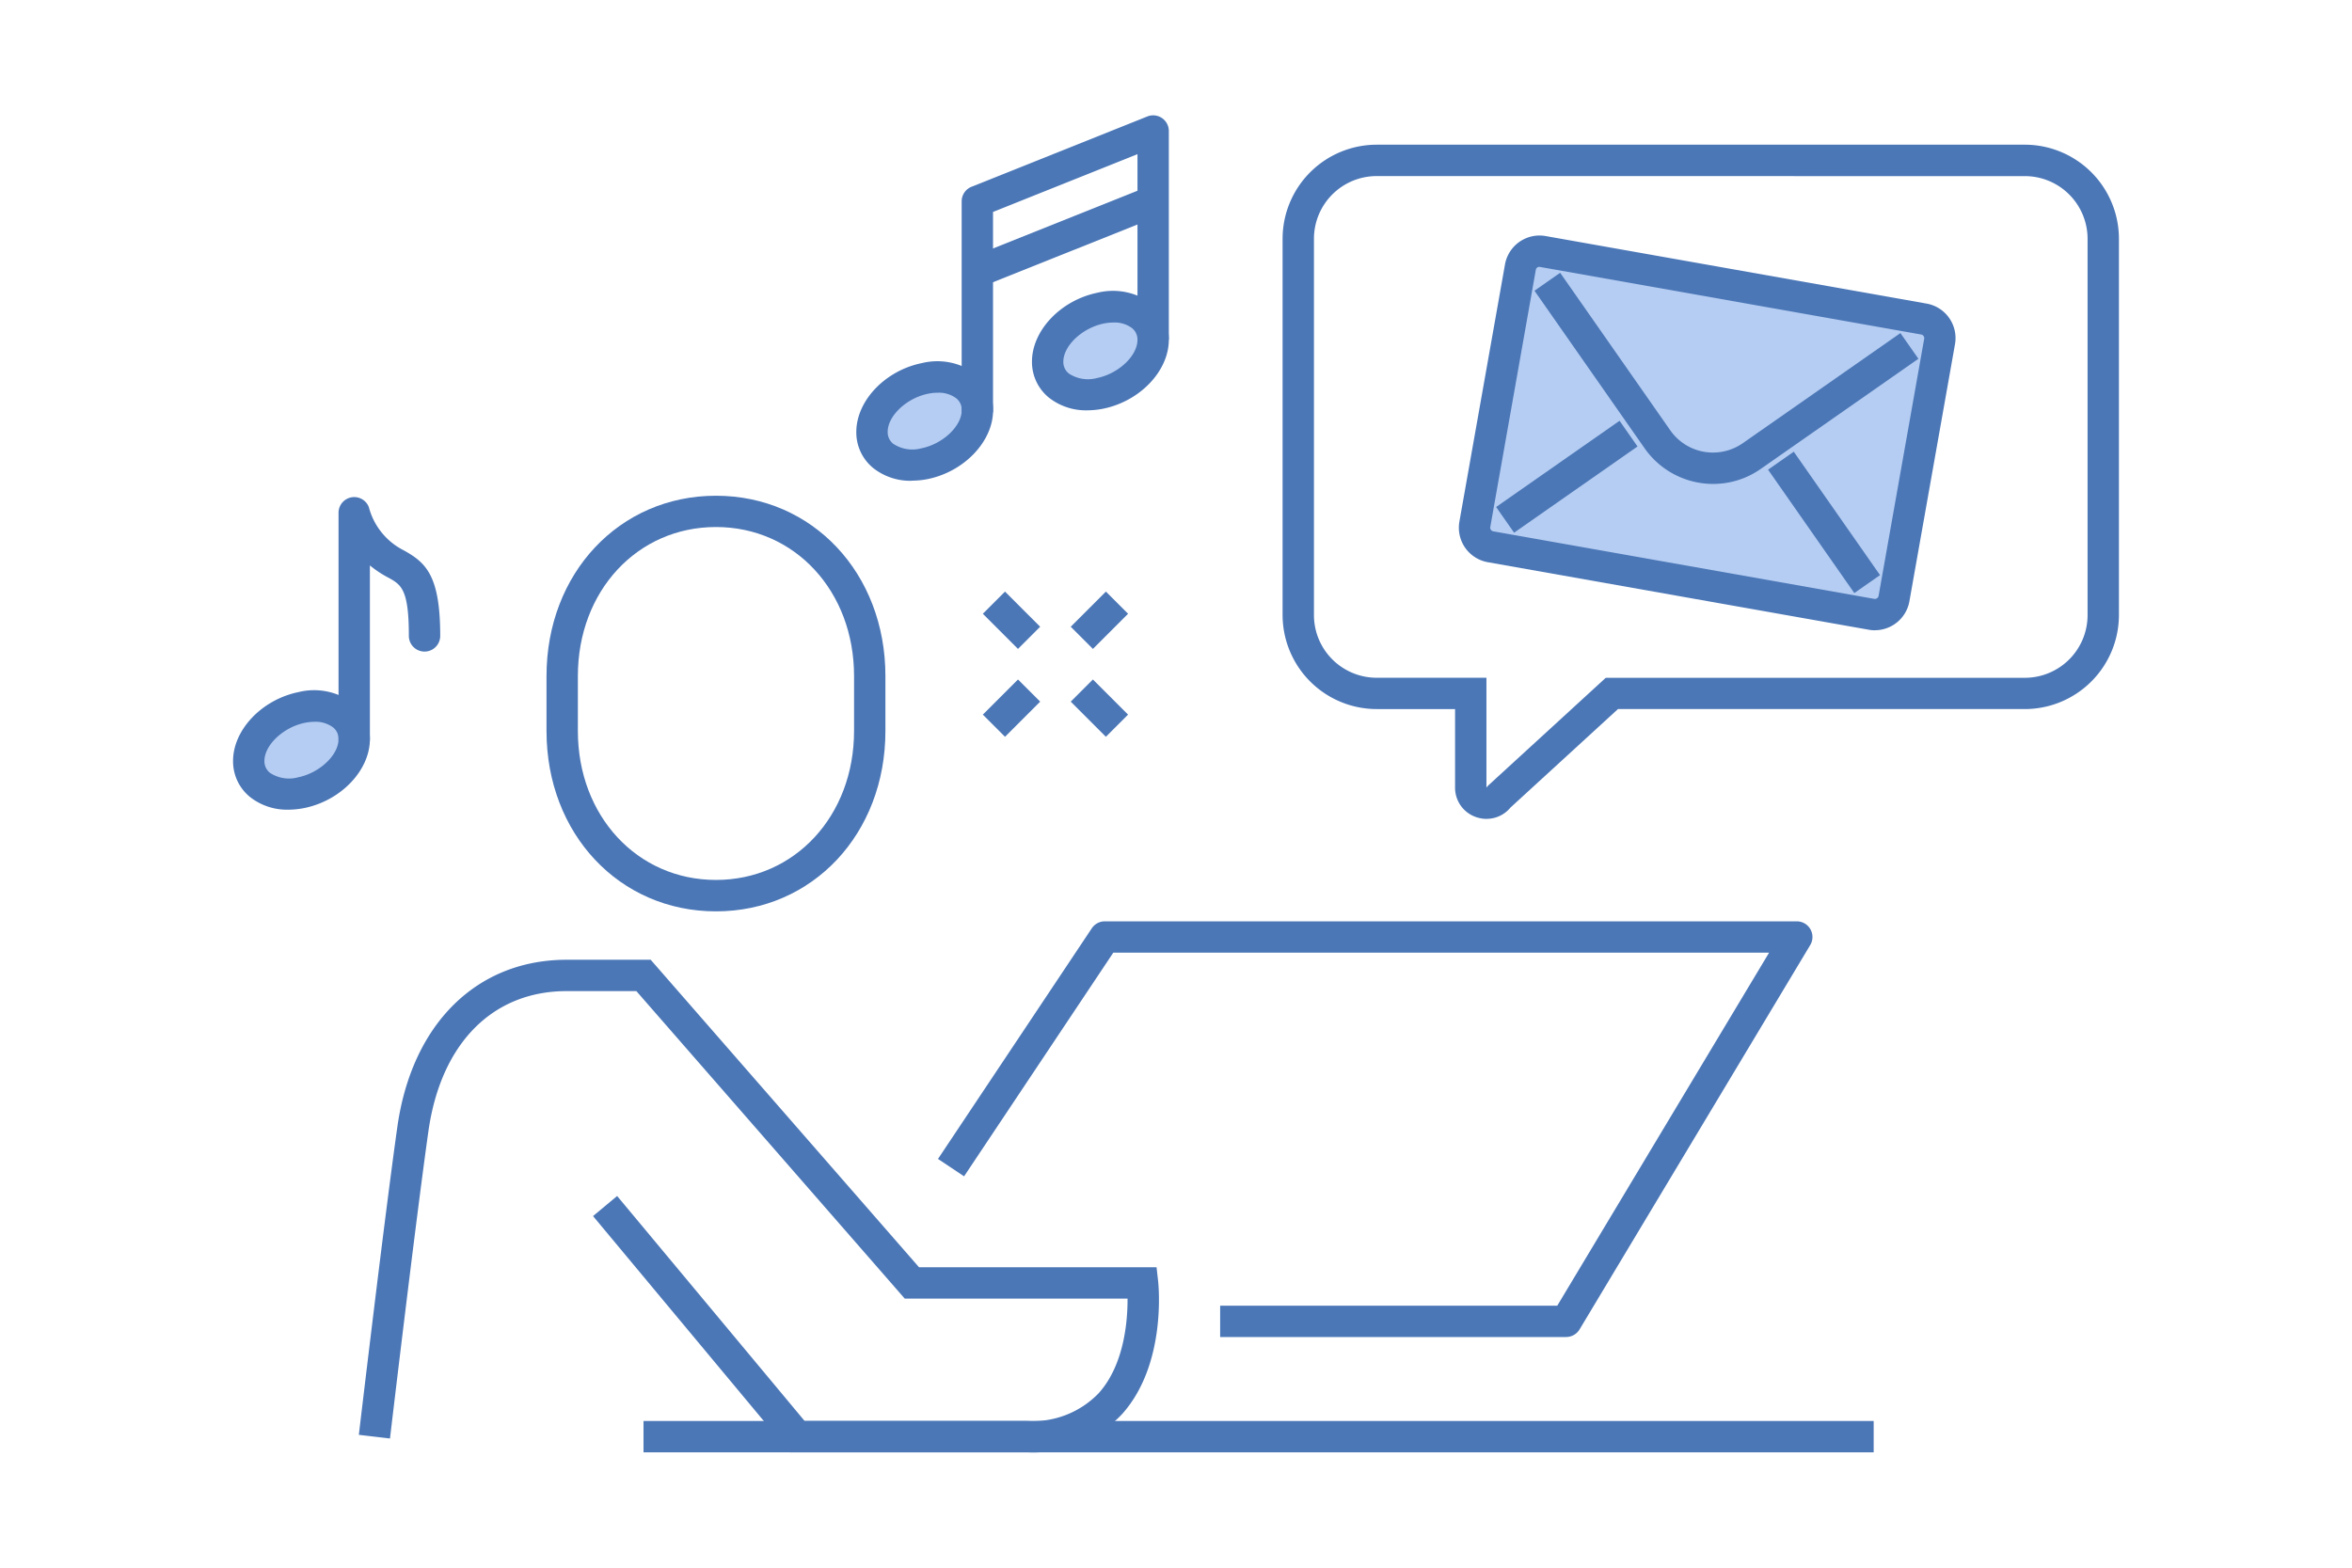 <svg xmlns="http://www.w3.org/2000/svg" xmlns:xlink="http://www.w3.org/1999/xlink" width="150" height="100" viewBox="0 0 150 100"><defs><clipPath id="a"><rect width="150" height="100" fill="none"/></clipPath></defs><g clip-path="url(#a)"><path d="M45.661,58.134c-6.161,0-10.807-4.947-10.807-11.506v-3.5c0-6.56,4.646-11.506,10.807-11.506s10.807,4.946,10.807,11.506v3.5c0,6.559-4.646,11.506-10.807,11.506m0-24.516c-5.021,0-8.807,4.087-8.807,9.506v3.5c0,5.419,3.786,9.506,8.807,9.506s8.807-4.087,8.807-9.506v-3.5c0-5.419-3.786-9.506-8.807-9.506" fill="#4b77b7"/><path d="M65.511,92.642H50.378L37.821,77.572l1.537-1.282L51.316,90.642H65.511a5.837,5.837,0,0,0,4.562-1.776c1.63-1.817,1.844-4.613,1.837-6.031H57.7L40.585,63.221H36.137c-4.73,0-8.026,3.345-8.816,8.946-.832,5.9-2.434,19.455-2.45,19.592l-1.986-.234c.017-.137,1.62-13.718,2.455-19.637.928-6.58,5.066-10.667,10.8-10.667h5.358L58.611,80.835H73.76l.1.889c.023.215.554,5.289-2.29,8.469a7.747,7.747,0,0,1-6.059,2.449" fill="#4b77b7"/><path d="M99.881,85.287H77.816v-2h21.5L112.824,60.77H71L61.485,75.035l-1.664-1.109,9.808-14.71a1,1,0,0,1,.832-.446h44.13a1,1,0,0,1,.857,1.515L100.738,84.8a1,1,0,0,1-.857.485" fill="#4b77b7"/><rect width="78.454" height="2" transform="translate(41.041 90.642)" fill="#4b77b7"/><path d="M1.234,0h16.66a1.234,1.234,0,0,1,1.234,1.234V25.916a1.235,1.235,0,0,1-1.235,1.235H1.234A1.234,1.234,0,0,1,0,25.917V1.234A1.234,1.234,0,0,1,1.234,0Z" transform="matrix(0.175, -0.985, 0.985, 0.175, 93.843, 34.661)" fill="#b5cdf2"/><path d="M119.582,40.205a2.207,2.207,0,0,1-.4-.036l-24.3-4.308a2.235,2.235,0,0,1-1.808-2.59l2.908-16.405a2.238,2.238,0,0,1,2.59-1.809l24.3,4.309a2.236,2.236,0,0,1,1.809,2.59l-2.908,16.4a2.237,2.237,0,0,1-2.195,1.845m-21.4-23.182a.233.233,0,0,0-.23.192L95.043,33.621a.235.235,0,0,0,.19.271l24.3,4.309a.25.25,0,0,0,.175-.039.239.239,0,0,0,.1-.152l2.908-16.4a.234.234,0,0,0-.189-.271l-24.3-4.309a.283.283,0,0,0-.041,0" fill="#4b77b7"/><path d="M109.257,30.869a5.336,5.336,0,0,1-4.371-2.273L97.862,18.545,99.5,17.4l7.024,10.051a3.324,3.324,0,0,0,4.622.82L121.2,21.246l1.147,1.639-10.05,7.023a5.278,5.278,0,0,1-3.036.961" fill="#4b77b7"/><rect width="9.6" height="1.999" transform="matrix(0.82, -0.573, 0.573, 0.82, 95.416, 32.341)" fill="#4b77b7"/><rect width="2" height="9.6" transform="matrix(0.82, -0.573, 0.573, 0.82, 112.759, 29.959)" fill="#4b77b7"/><path d="M94.814,52.236a2.075,2.075,0,0,1-.649-.106,1.976,1.976,0,0,1-1.367-1.9v-5h-5a6.007,6.007,0,0,1-6-6v-24a6.006,6.006,0,0,1,6-6h41.338a6.006,6.006,0,0,1,6,6v24a6.008,6.008,0,0,1-6,6H103.187l-6.856,6.283a1.964,1.964,0,0,1-1.517.719m-7.016-41a4,4,0,0,0-4,4v24a4,4,0,0,0,4,4h7v7l.124-.136,7.487-6.861h26.727a4,4,0,0,0,4-4v-24a4,4,0,0,0-4-4Z" fill="#4b77b7"/><rect width="3.171" height="2" transform="translate(62.681 45.585) rotate(-45)" fill="#4b77b7"/><rect width="3.171" height="2" transform="translate(68.287 39.979) rotate(-45)" fill="#4b77b7"/><rect width="2" height="3.171" transform="matrix(0.707, -0.707, 0.707, 0.707, 68.287, 44.757)" fill="#4b77b7"/><rect width="2" height="3.171" transform="matrix(0.707, -0.707, 0.707, 0.707, 62.681, 39.151)" fill="#4b77b7"/><path d="M22.591,47.15c0,1.5-1.506,3.026-3.363,3.41s-3.364-.521-3.364-2.02,1.506-3.026,3.364-3.409,3.363.52,3.363,2.019" fill="#b5cdf2"/><path d="M18.388,51.648a3.819,3.819,0,0,1-2.432-.8,2.925,2.925,0,0,1-1.092-2.308c0-1.979,1.828-3.907,4.161-4.39a4.136,4.136,0,0,1,3.474.692A2.921,2.921,0,0,1,23.59,47.15c0,1.979-1.828,3.906-4.161,4.389a5.218,5.218,0,0,1-1.041.109m1.676-5.606a3.165,3.165,0,0,0-.635.068c-1.366.283-2.565,1.418-2.565,2.431a.933.933,0,0,0,.354.757,2.2,2.2,0,0,0,1.806.282c1.367-.282,2.566-1.418,2.566-2.43a.932.932,0,0,0-.354-.756,1.855,1.855,0,0,0-1.172-.352" fill="#4b77b7"/><path d="M22.59,48.15a1,1,0,0,1-1-1V32.71a1,1,0,0,1,1.934-.359A4.3,4.3,0,0,0,25.74,35.1c1.411.784,2.335,1.587,2.335,5.463a1,1,0,0,1-2,0c0-2.989-.491-3.262-1.305-3.715a6.7,6.7,0,0,1-1.18-.781V47.15a1,1,0,0,1-1,1" fill="#4b77b7"/><path d="M73.542,21.677c0,1.5-1.506,3.026-3.363,3.41s-3.364-.521-3.364-2.02,1.506-3.026,3.364-3.409,3.363.52,3.363,2.019" fill="#b5cdf2"/><path d="M69.341,26.174a3.815,3.815,0,0,1-2.434-.8,2.925,2.925,0,0,1-1.092-2.308c0-1.978,1.827-3.906,4.16-4.39a4.156,4.156,0,0,1,3.476.692,2.92,2.92,0,0,1,1.091,2.307c0,1.98-1.828,3.908-4.162,4.39a5.123,5.123,0,0,1-1.039.108m1.674-5.6a3.161,3.161,0,0,0-.635.067c-1.366.284-2.565,1.419-2.565,2.431a.933.933,0,0,0,.354.757,2.213,2.213,0,0,0,1.807.283c1.367-.282,2.566-1.418,2.566-2.431a.932.932,0,0,0-.354-.756,1.855,1.855,0,0,0-1.173-.351" fill="#4b77b7"/><path d="M62.336,26.181c-.006,1.5-1.516,3.026-3.372,3.4s-3.357-.534-3.351-2.036,1.515-3.026,3.372-3.4,3.357.535,3.351,2.037" fill="#b5cdf2"/><path d="M58.141,30.668a3.816,3.816,0,0,1-2.443-.806,2.929,2.929,0,0,1-1.086-2.319c.007-1.982,1.84-3.906,4.173-4.38a4.131,4.131,0,0,1,3.465.7,2.928,2.928,0,0,1,1.085,2.317l-1,0,1,0c-.008,1.982-1.841,3.906-4.173,4.38a5.158,5.158,0,0,1-1.021.1m1.665-5.609a3.1,3.1,0,0,0-.622.065c-1.366.277-2.568,1.412-2.572,2.427a.941.941,0,0,0,.353.764,2.208,2.208,0,0,0,1.8.289c1.366-.277,2.567-1.412,2.571-2.428a.937.937,0,0,0-.353-.763,1.851,1.851,0,0,0-1.176-.354" fill="#4b77b7"/><rect width="12.076" height="2" transform="translate(61.959 16.396) rotate(-21.78)" fill="#4b77b7"/><path d="M63.331,26.307h-2V12.842a1,1,0,0,1,.629-.929L73.172,7.429a1,1,0,0,1,1.371.929V21.676h-2V9.834l-9.212,3.685Z" fill="#4b77b7"/></g></svg>